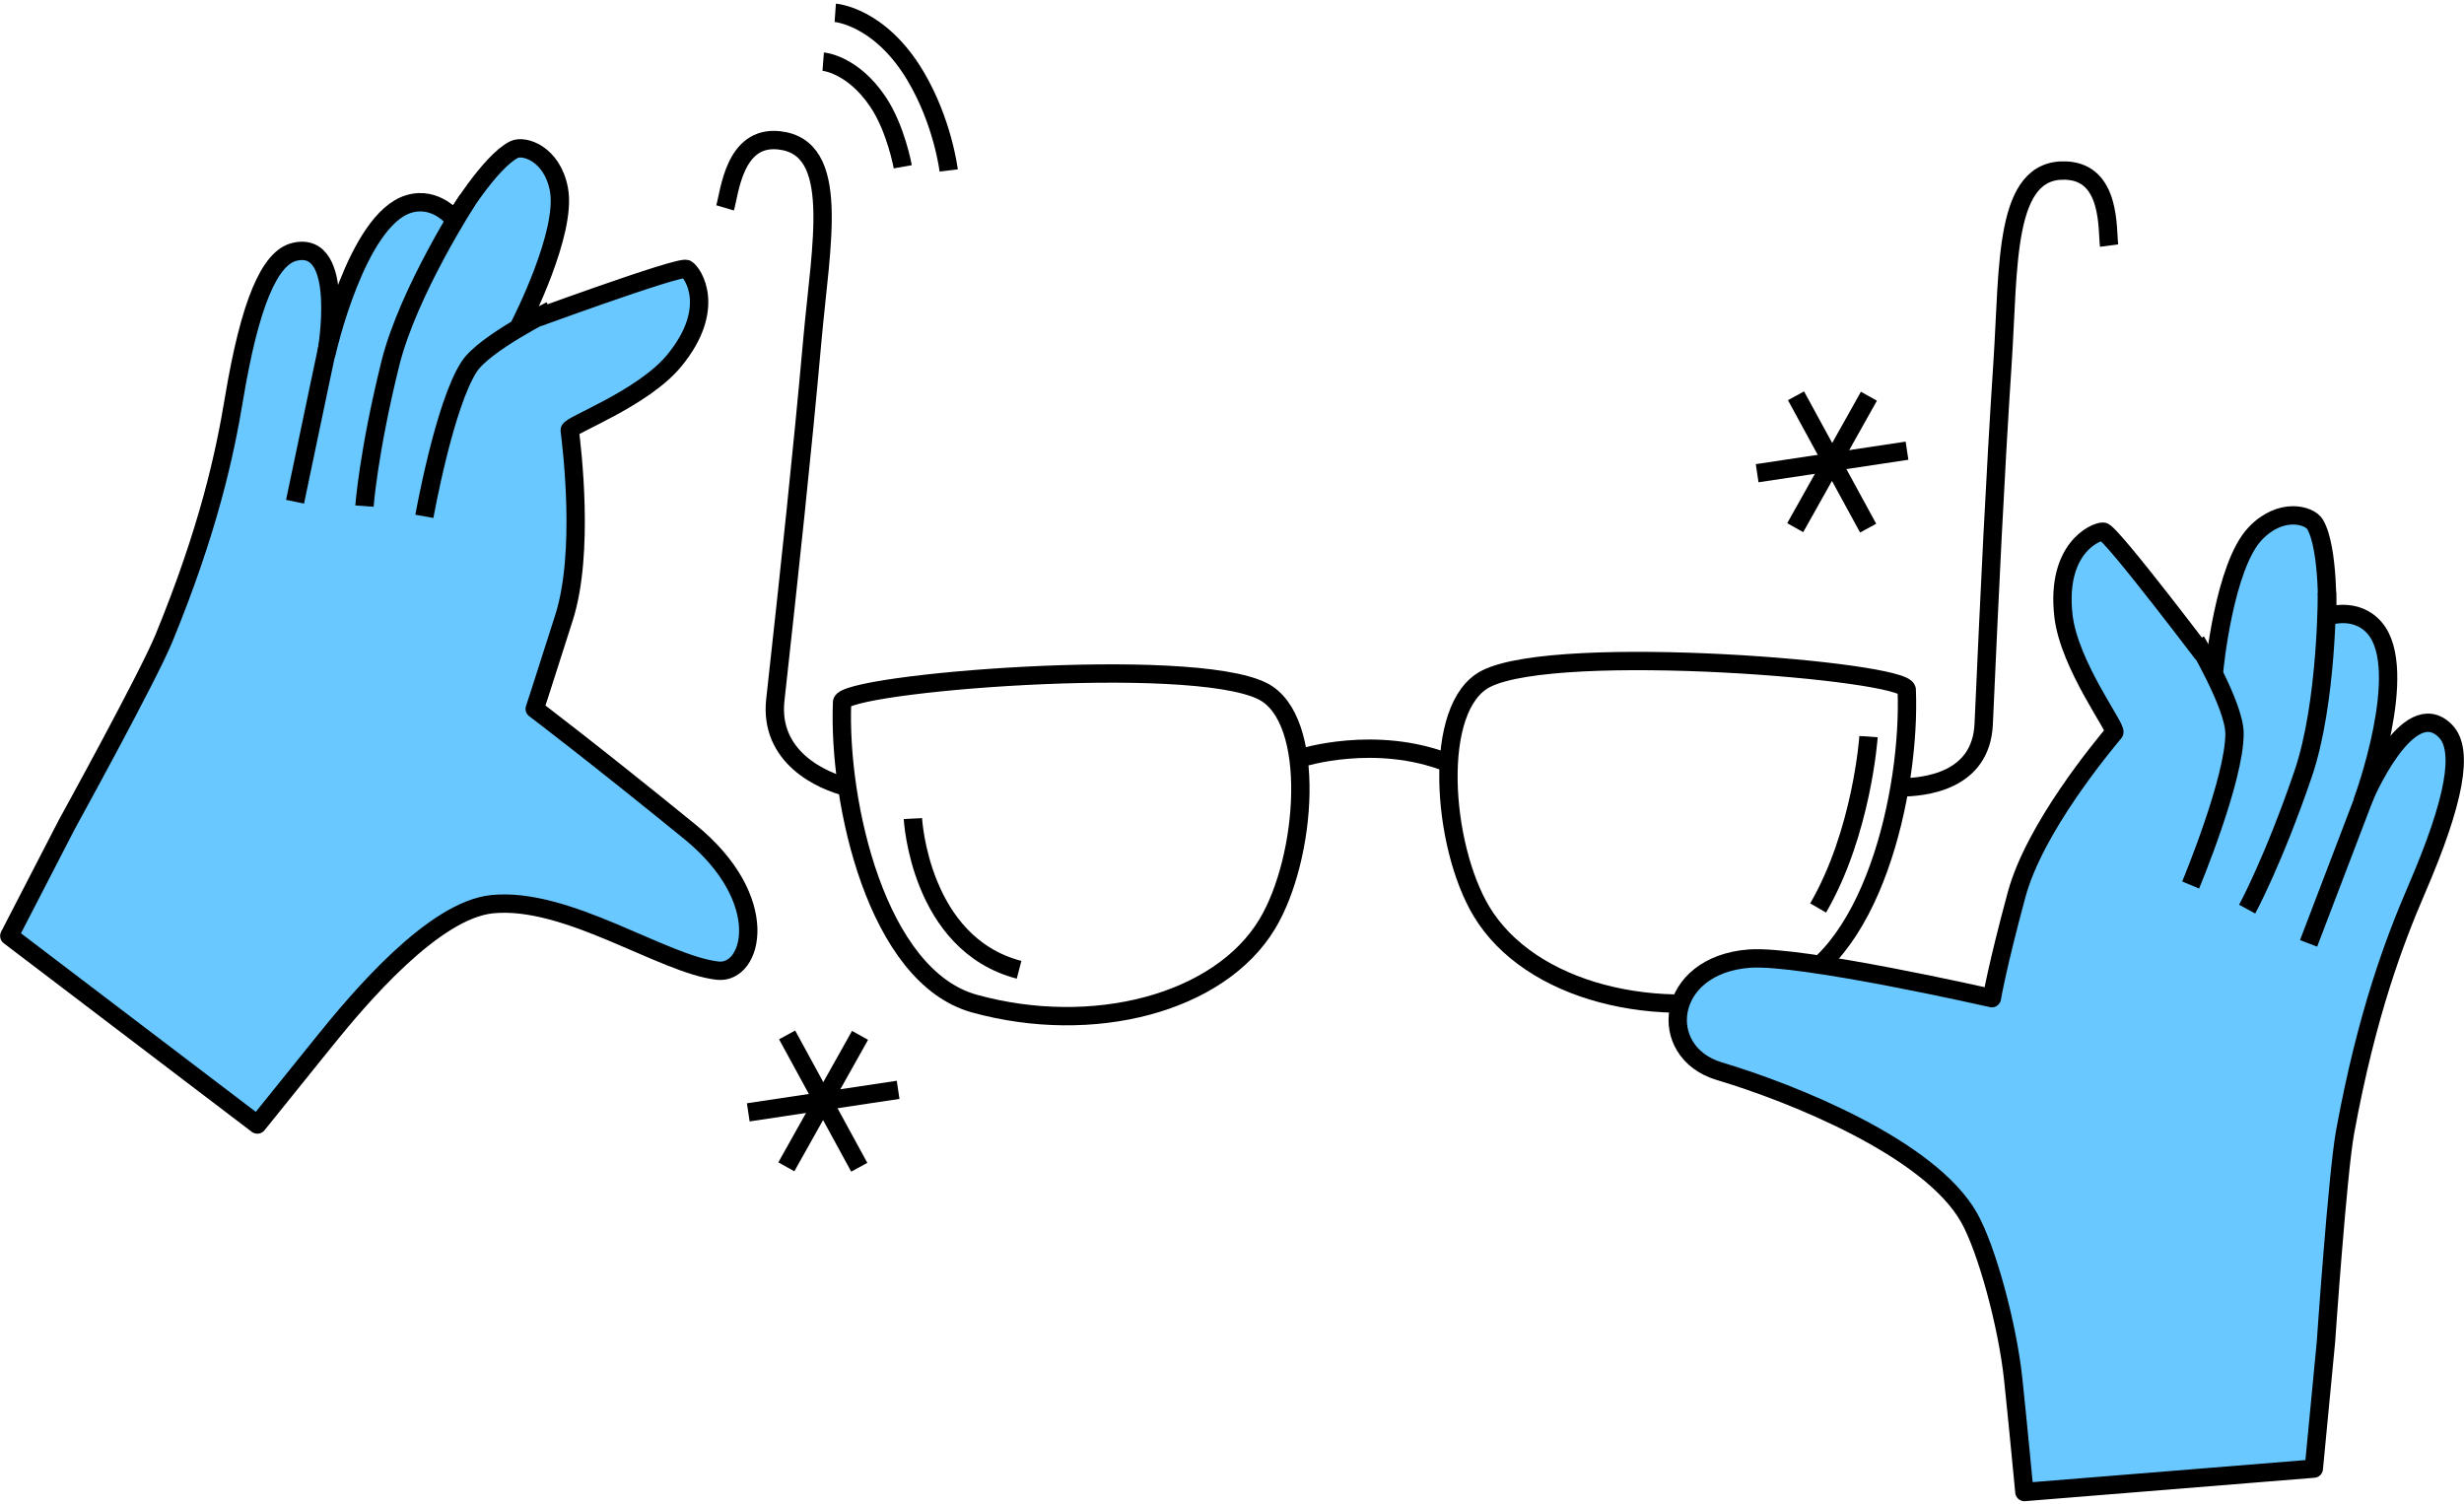 <svg width="403" height="246" viewBox="0 0 403 246" fill="none" xmlns="http://www.w3.org/2000/svg">
<path d="M42.092 183.924C42.092 183.924 48.883 175.505 53.101 170.26C58.647 163.378 70.865 148.86 80.492 147.888C92.765 146.642 108.455 157.769 117.392 158.76C123.101 159.387 126.501 147.178 112.819 136.033C97.055 123.197 87.456 115.942 87.456 115.942C87.456 115.942 88.574 112.588 92.255 100.997C95.637 90.352 93.546 73.37 93.183 70.361C93.092 69.57 105.174 65.206 110.301 58.952C117.264 50.461 113.355 44.652 112.283 44.007C111.21 43.361 85.11 52.979 85.11 52.979C85.11 52.979 92.783 38.07 91.41 30.943C90.283 25.088 85.683 23.661 84.065 24.47C80.083 26.47 74.356 35.934 74.356 35.934C74.356 35.934 71.383 32.007 66.865 33.361C58.319 35.916 53.41 57.734 53.41 57.734C53.41 57.734 56.71 39.216 48.201 41.179C44.083 42.134 40.856 49.688 38.265 65.252C36.783 74.179 34.174 86.47 26.802 104.415C24.192 110.77 10.947 134.815 10.947 134.815L1.52 153.078L42.083 183.924H42.092Z" fill="#69C8FF"/>
<path d="M42.092 183.924C42.092 183.924 48.883 175.505 53.101 170.26C58.647 163.378 70.865 148.86 80.492 147.888C92.765 146.642 108.455 157.769 117.392 158.76C123.101 159.387 126.501 147.178 112.819 136.033C97.055 123.197 87.456 115.942 87.456 115.942C87.456 115.942 88.574 112.588 92.255 100.997C95.637 90.352 93.546 73.37 93.183 70.361C93.092 69.57 105.174 65.206 110.301 58.952C117.264 50.461 113.355 44.652 112.283 44.007C111.21 43.361 85.11 52.979 85.11 52.979C85.11 52.979 92.783 38.07 91.41 30.943C90.283 25.088 85.683 23.661 84.065 24.47C80.083 26.47 74.356 35.934 74.356 35.934C74.356 35.934 71.383 32.007 66.865 33.361C58.319 35.916 53.41 57.734 53.41 57.734C53.41 57.734 56.71 39.216 48.201 41.179C44.083 42.134 40.856 49.688 38.265 65.252C36.783 74.179 34.174 86.47 26.802 104.415C24.192 110.77 10.947 134.815 10.947 134.815L1.52 153.078L42.083 183.924H42.092Z" stroke="black" stroke-width="3" stroke-linejoin="round"/>
<path d="M59.61 82.779C59.61 82.779 60.247 74.006 63.828 59.506C66.747 47.706 76.501 32.67 76.501 32.67" fill="#69C8FF"/>
<path d="M59.61 82.779C59.61 82.779 60.247 74.006 63.828 59.506C66.747 47.706 76.501 32.67 76.501 32.67" stroke="black" stroke-width="3" stroke-linejoin="round"/>
<path d="M90.056 50.779C90.056 50.779 79.247 56.134 76.747 59.952C72.674 66.161 69.41 84.452 69.41 84.452" fill="#69C8FF"/>
<path d="M90.056 50.779C90.056 50.779 79.247 56.134 76.747 59.952C72.674 66.161 69.41 84.452 69.41 84.452" stroke="black" stroke-width="3" stroke-linejoin="round"/>
<path d="M54.383 52.888C54.383 52.888 49.574 75.679 48.256 82.061L54.383 52.888Z" fill="#69C8FF"/>
<path d="M54.383 52.888C54.383 52.888 49.574 75.679 48.256 82.061" stroke="black" stroke-width="3" stroke-linejoin="round"/>
<path d="M137.728 114.842C137.855 111.751 194.609 107.061 206.509 113.051C215.464 117.57 213.755 140.36 207.264 151.133C199.418 164.151 178.728 169.487 159.382 164.151C143.41 159.742 137.055 131.324 137.728 114.833V114.842Z" stroke="black" stroke-width="3" stroke-linejoin="round"/>
<path d="M311.854 112.797C311.727 109.706 254.973 105.015 243.073 111.006C234.119 115.524 235.828 138.315 242.318 149.087C250.164 162.106 270.855 167.442 290.2 162.106C306.172 157.696 312.527 129.279 311.854 112.788V112.797Z" stroke="black" stroke-width="3" stroke-linejoin="round"/>
<path d="M212.837 123.96C212.837 123.96 224.964 120.07 236.9 124.797" stroke="black" stroke-width="3" stroke-linejoin="round"/>
<path d="M310.554 128.797C314.845 128.797 324.027 127.815 324.445 118.415C325.408 96.87 326.299 78.015 327.527 59.343C328.572 43.47 327.681 27.425 337.936 27.898C345.317 28.234 344.608 37.534 344.954 40.17" stroke="black" stroke-width="3" stroke-linejoin="round"/>
<path d="M138.81 128.797C134.346 127.751 125.774 123.815 126.81 114.47C129.174 93.033 131.201 74.261 132.865 55.625C134.283 39.779 137.628 24.061 127.419 22.952C120.074 22.152 119.347 31.443 118.592 33.998" stroke="black" stroke-width="3" stroke-linejoin="round"/>
<path d="M331.099 244.032C331.099 244.032 329.99 232.341 329.272 225.578C328.327 216.696 324.945 204.278 322.063 199.169C315.627 187.742 293.063 178.742 281.209 175.205C270.754 172.078 272.291 157.806 286.145 156.787C294.6 156.169 325.781 163.26 325.781 163.26C325.781 163.26 326.617 158.187 329.827 146.324C332.772 135.424 343.845 122.142 345.799 119.788C346.317 119.17 338.426 108.842 337.49 100.733C336.217 89.715 342.708 86.915 343.981 86.952C345.245 86.988 362.163 109.433 362.163 109.433C362.163 109.433 363.79 92.57 368.863 87.261C373.026 82.897 377.717 84.206 378.644 85.77C380.935 89.652 380.626 100.824 380.626 100.824C380.626 100.824 385.299 99.115 388.399 102.733C394.262 109.579 386.499 130.806 386.499 130.806C386.499 130.806 393.826 113.27 399.981 119.588C402.962 122.651 401.571 130.833 395.253 145.478C391.635 153.878 387.126 165.742 383.572 185.033C382.317 191.86 380.417 219.532 380.417 219.532L378.435 240.205L331.099 244.032Z" fill="#69C8FF"/>
<path d="M331.099 244.032C331.099 244.032 329.99 232.341 329.272 225.578C328.327 216.696 324.945 204.278 322.063 199.169C315.627 187.742 293.063 178.742 281.209 175.205C270.754 172.078 272.291 157.806 286.145 156.787C294.6 156.169 325.781 163.26 325.781 163.26C325.781 163.26 326.617 158.187 329.827 146.324C332.772 135.424 343.845 122.142 345.799 119.788C346.317 119.17 338.426 108.842 337.49 100.733C336.217 89.715 342.708 86.915 343.981 86.952C345.245 86.988 362.163 109.433 362.163 109.433C362.163 109.433 363.79 92.57 368.863 87.261C373.026 82.897 377.717 84.206 378.644 85.77C380.935 89.652 380.626 100.824 380.626 100.824C380.626 100.824 385.299 99.115 388.399 102.733C394.262 109.579 386.499 130.806 386.499 130.806C386.499 130.806 393.826 113.27 399.981 119.588C402.962 122.651 401.571 130.833 395.253 145.478C391.635 153.878 387.126 165.742 383.572 185.033C382.317 191.86 380.417 219.532 380.417 219.532L378.435 240.205L331.099 244.032Z" stroke="black" stroke-width="3" stroke-linejoin="round"/>
<path d="M367.535 148.697C367.535 148.697 371.79 140.897 376.681 126.606C380.653 114.988 380.59 96.87 380.59 96.87" fill="#69C8FF"/>
<path d="M367.535 148.697C367.535 148.697 371.79 140.897 376.681 126.606C380.653 114.988 380.59 96.87 380.59 96.87" stroke="black" stroke-width="3" stroke-linejoin="round"/>
<path d="M359.172 104.851C359.172 104.851 365.426 115.315 365.463 119.924C365.526 127.424 358.29 144.751 358.29 144.751" fill="#69C8FF"/>
<path d="M359.172 104.851C359.172 104.851 365.426 115.315 365.463 119.924C365.526 127.424 358.29 144.751 358.29 144.751" stroke="black" stroke-width="3" stroke-linejoin="round"/>
<path d="M388.326 126.151C388.326 126.151 379.944 148.142 377.581 154.287L388.326 126.151Z" fill="#69C8FF"/>
<path d="M388.326 126.151C388.326 126.151 379.944 148.142 377.581 154.297" stroke="black" stroke-width="3" stroke-linejoin="round"/>
<path d="M293.745 64.734L305.545 86.379" stroke="black" stroke-width="3" stroke-linejoin="round"/>
<path d="M305.672 64.806L293.618 86.306" stroke="black" stroke-width="3" stroke-linejoin="round"/>
<path d="M311.9 73.715L287.391 77.397" stroke="black" stroke-width="3" stroke-linejoin="round"/>
<path d="M128.737 169.269L140.537 190.914" stroke="black" stroke-width="3" stroke-linejoin="round"/>
<path d="M140.664 169.342L128.61 190.842" stroke="black" stroke-width="3" stroke-linejoin="round"/>
<path d="M146.892 178.251L122.383 181.933" stroke="black" stroke-width="3" stroke-linejoin="round"/>
<path d="M134.637 10.079C134.637 10.079 139.419 10.452 143.583 16.634C146.528 20.998 147.655 27.279 147.655 27.279" stroke="black" stroke-width="3" stroke-linejoin="round"/>
<path d="M136.61 2.098C136.61 2.098 143.864 2.616 149.692 12.361C154.219 19.934 155.164 27.879 155.164 27.879" stroke="black" stroke-width="3" stroke-linejoin="round"/>
<path d="M149.31 133.888C149.31 133.888 150.382 154.369 166.673 158.615" stroke="black" stroke-width="3" stroke-linejoin="round"/>
<path d="M305.609 120.479C305.609 120.479 304.545 136.133 297.363 148.506" stroke="black" stroke-width="3" stroke-linejoin="round"/>
</svg>
